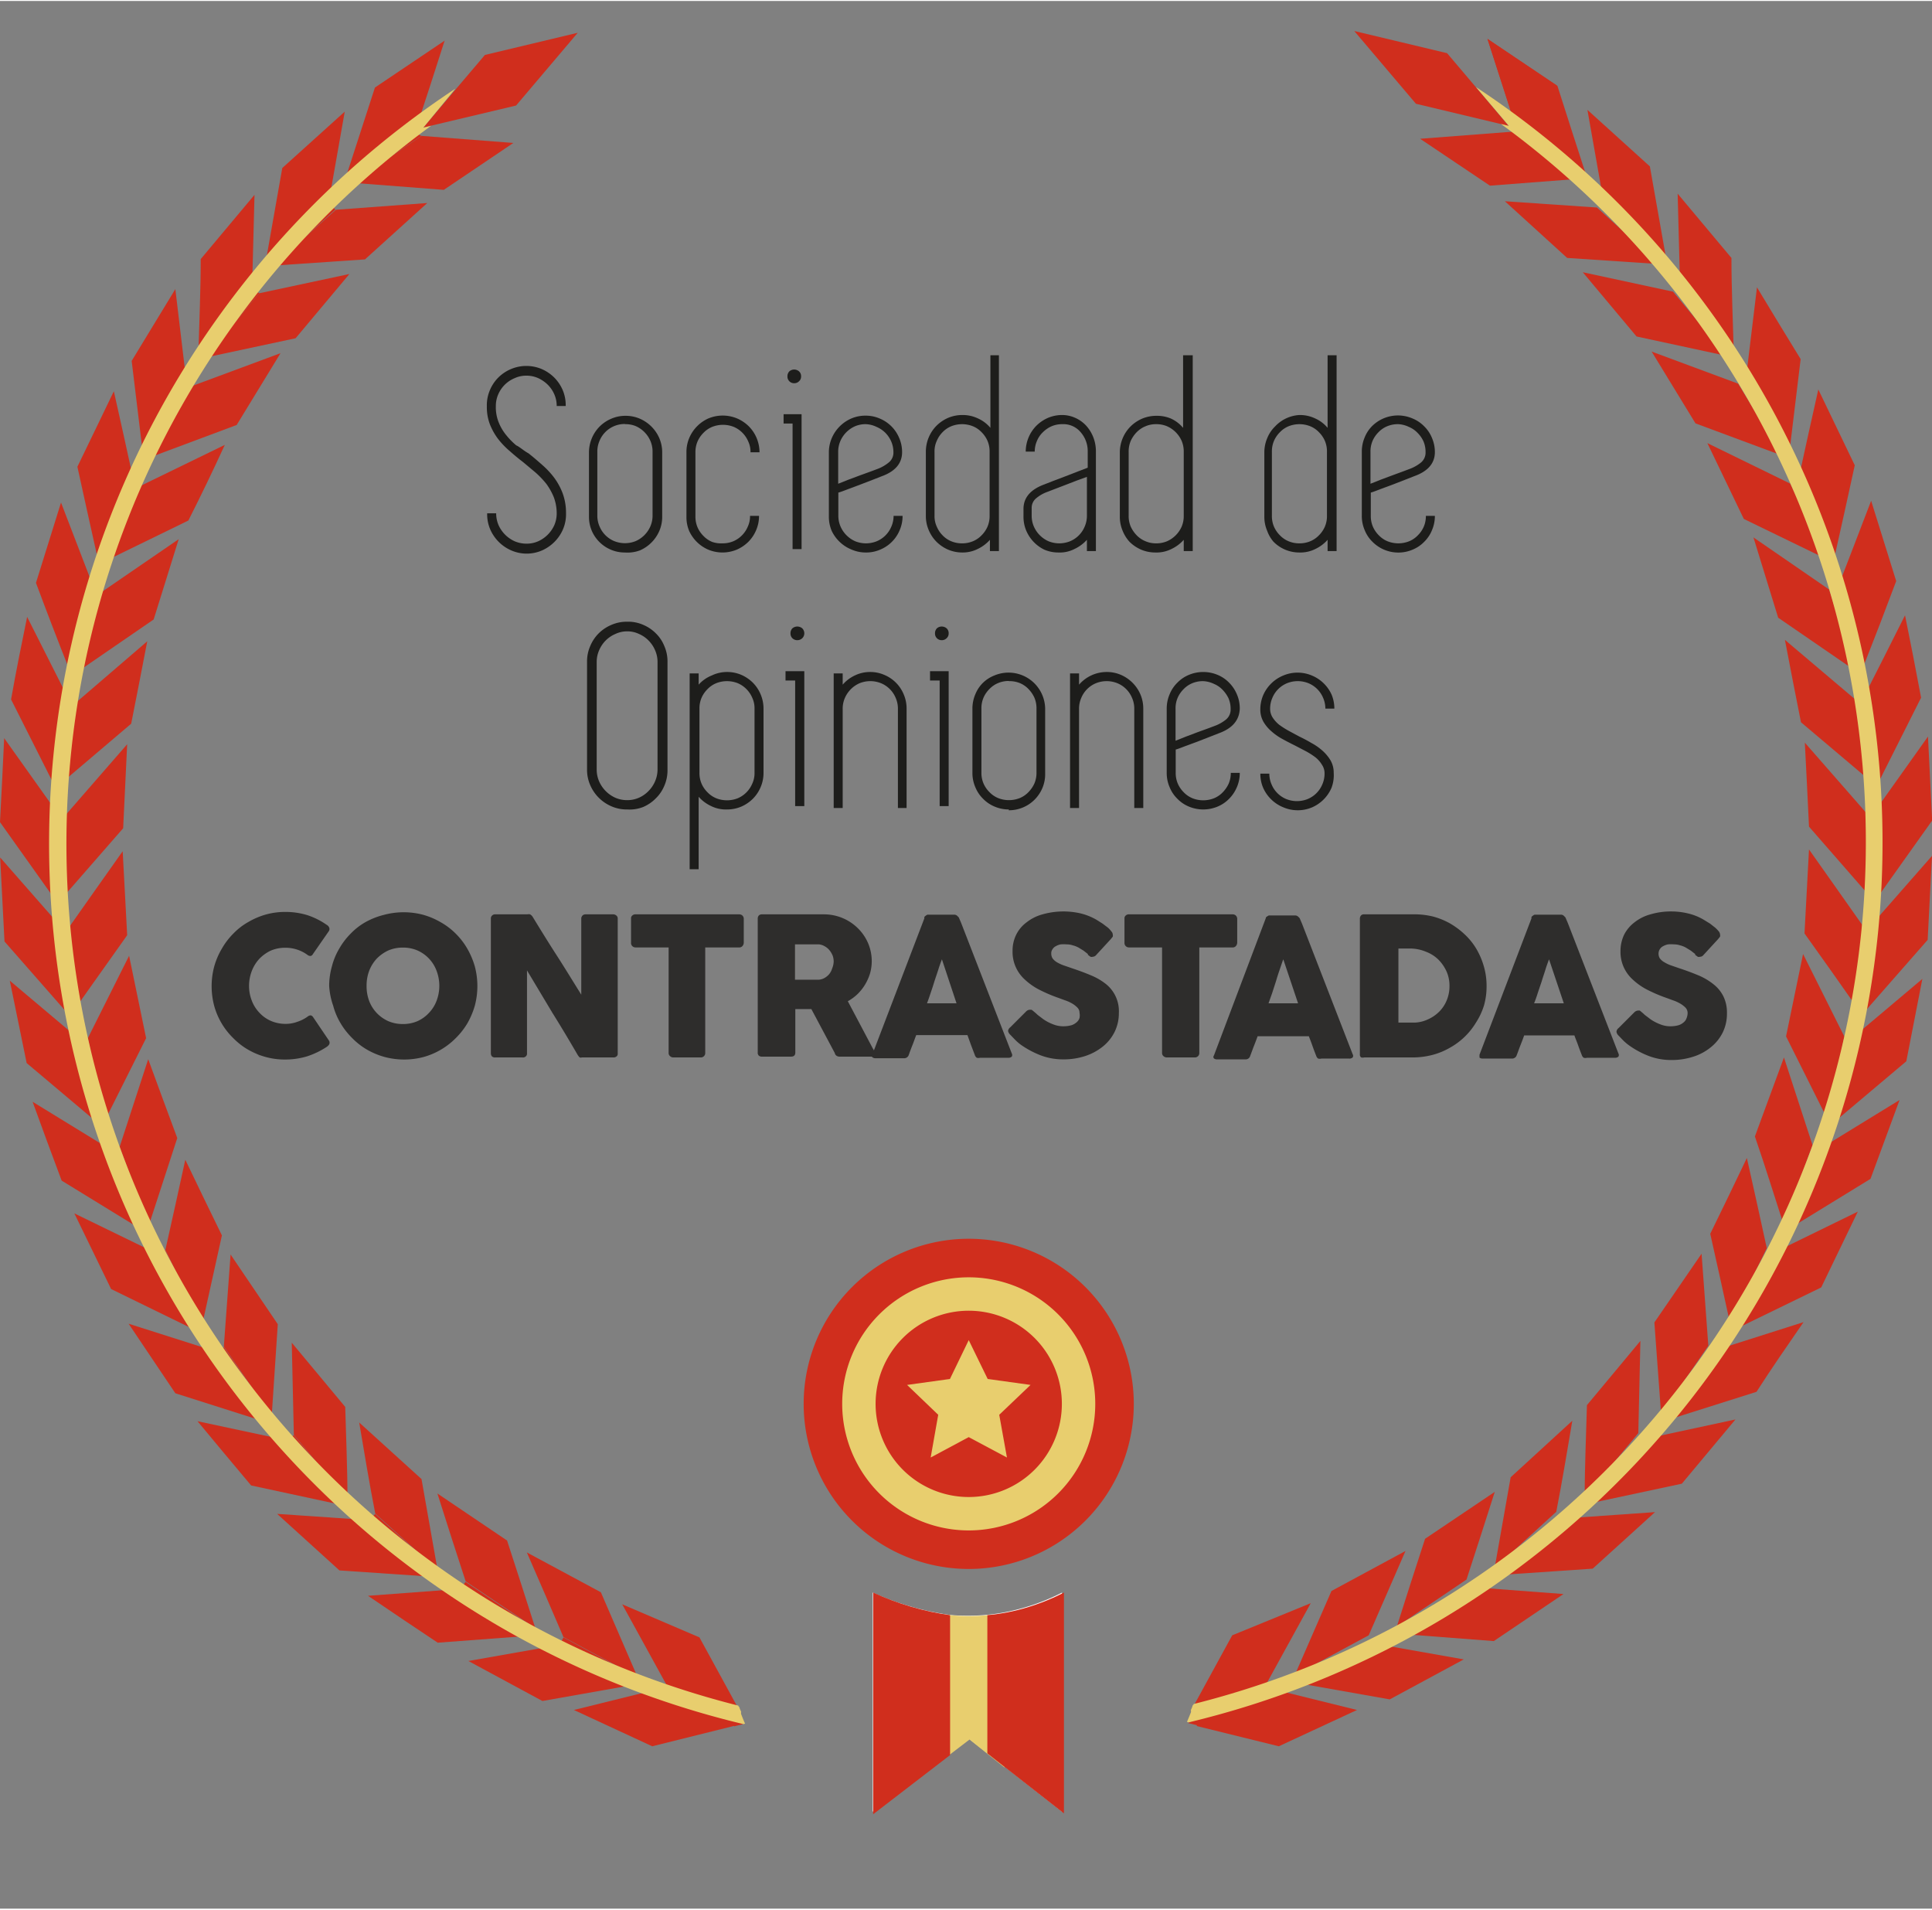 <svg id="Calque_1" data-name="Calque 1" xmlns="http://www.w3.org/2000/svg" xmlns:xlink="http://www.w3.org/1999/xlink" width="4.24cm" height="4.19cm" viewBox="0 0 120.32 118.78"><rect x="0" y="0" width="120.32" height="118.78" fill="#808080" stroke="none"/><defs><style>.cls-1,.cls-10,.cls-9{fill:none;}.cls-2{fill:#fff;}.cls-3,.cls-8{fill:#d02e1d;}.cls-4{fill:#e8ce6e;}.cls-5{clip-path:url(#clip-path);}.cls-6{fill:#1d1d1b;}.cls-7{fill:#2e2d2c;}.cls-8{fill-rule:evenodd;}.cls-9{stroke:#1d1d1b;stroke-width:0.1px;}.cls-10,.cls-9{stroke-miterlimit:10;}.cls-10{stroke:#e8ce6e;}</style><clipPath id="clip-path" transform="translate(-2.08)"><path class="cls-1" d="M62.4,100.56a13,13,0,0,0,1.69-.11,12.88,12.88,0,0,0,1.4-.27,13.6,13.6,0,0,0,2.85-1.08v13.75l-4.19-3.28-1.69-1.33-1.24,1-4.76,3.66V99.1a17.32,17.32,0,0,0,4.81,1.41C61.83,100.56,62.4,100.56,62.4,100.56Z"/></clipPath></defs><path class="cls-2" d="M62.32,100.54a12.17,12.17,0,0,0,3.08-.38,13.2,13.2,0,0,0,2.82-1.06v13.64l-4.4-3.45-1.43-1.12-1.15.88-4.81,3.69V99.1a17.88,17.88,0,0,0,4.87,1.4C61.81,100.54,62.32,100.54,62.32,100.54Z" transform="translate(-2.08)"/><polygon class="cls-3" points="93.96 7.78 90.12 3.25 84.34 1.87 88.18 6.4 93.96 7.78"/><path class="cls-3" d="M97.14,8.27a12.74,12.74,0,0,1,1.88-3L94.71,2.36q.89,2.73,1.76,5.46Z" transform="translate(-2.08)"/><path class="cls-3" d="M16.82,26.4l2.73-4.47-5.39,2-2.72,4.48Z" transform="translate(-2.08)"/><path class="cls-3" d="M17.93,12.07l-3.35,4c0,1.92-.09,3.83-.14,5.75l3.34-4Z" transform="translate(-2.08)"/><path class="cls-3" d="M20.38,89.28c1.12,1.34,2.23,2.69,3.34,4,0-1.91-.09-3.83-.14-5.74l-3.33-4C20.29,85.45,20.34,87.36,20.38,89.28Z" transform="translate(-2.08)"/><path class="cls-3" d="M13.12,70.8c-.61-1.64-1.21-3.27-1.81-4.91-.59,1.82-1.19,3.64-1.78,5.46.6,1.64,1.21,3.27,1.81,4.91C11.93,74.44,12.53,72.62,13.12,70.8Z" transform="translate(-2.08)"/><path class="cls-3" d="M13.21,33.51,8.47,36.76c-.51,1.67-1,3.33-1.55,5l4.73-3.25Z" transform="translate(-2.08)"/><path class="cls-3" d="M10,58.17c-.09-1.75-.19-3.49-.28-5.23-1.1,1.56-2.21,3.12-3.31,4.69l.27,5.22Z" transform="translate(-2.08)"/><path class="cls-3" d="M11.18,64.58c-.35-1.71-.71-3.42-1.06-5.13L7.55,64.58c.35,1.72.71,3.42,1.06,5.13Z" transform="translate(-2.08)"/><path class="cls-3" d="M10,46.28,6.23,50.61c-.08,1.75-.17,3.49-.26,5.23l3.78-4.33C9.83,49.77,9.92,48,10,46.28Z" transform="translate(-2.08)"/><path class="cls-3" d="M20.49,21l3.35-4-5.62,1.2c-1.11,1.35-2.23,2.69-3.34,4Z" transform="translate(-2.08)"/><path class="cls-3" d="M5.86,48.73,10.25,45q.51-2.57,1-5.13L6.91,43.6Z" transform="translate(-2.08)"/><path class="cls-3" d="M37.17,101.87l4.61,2.48L39.5,99.08,34.89,96.6C35.66,98.35,36.41,100.11,37.17,101.87Z" transform="translate(-2.08)"/><path class="cls-3" d="M34.05,8.84,28.33,8.4,24,11.32l5.72.44Z" transform="translate(-2.08)"/><path class="cls-3" d="M19.08,16.48l5.73-.39,3.88-3.51L23,13Z" transform="translate(-2.08)"/><path class="cls-3" d="M29.33,97.69l-1-5.66-3.88-3.52c.32,1.89.63,3.78,1,5.67Z" transform="translate(-2.08)"/><path class="cls-3" d="M29.77,2.47Q27.6,3.93,25.43,5.39l-1.77,5.46L28,7.93Q28.9,5.2,29.77,2.47Z" transform="translate(-2.08)"/><path class="cls-3" d="M35.42,101.32q-.87-2.73-1.76-5.46l-4.34-2.93q.87,2.75,1.76,5.47Z" transform="translate(-2.08)"/><path class="cls-3" d="M23.55,6.89,19.66,10.4l-1,5.66,3.89-3.51Z" transform="translate(-2.08)"/><path class="cls-3" d="M10.92,30.15,8.64,34.87l5.17-2.52Q15,30,16.08,27.64Z" transform="translate(-2.08)"/><path class="cls-3" d="M15.56,84.1l-5.47-1.74L13,86.69l5.47,1.74Z" transform="translate(-2.08)"/><path class="cls-3" d="M9,71.54l-4.89-3Q5,71,5.92,73.45l4.89,3Q9.9,74,9,71.54Z" transform="translate(-2.08)"/><path class="cls-3" d="M25.06,94.59l-5.72-.39,3.88,3.52,5.73.39Z" transform="translate(-2.08)"/><path class="cls-3" d="M11.87,78,6.71,75.49,9,80.2l5.16,2.52Z" transform="translate(-2.08)"/><path class="cls-3" d="M20,89.63l-5.62-1.2c1.12,1.34,2.23,2.69,3.34,4l5.62,1.21Z" transform="translate(-2.08)"/><path class="cls-3" d="M30.76,98.87,25,99.3q2.16,1.47,4.34,2.92l5.73-.43Z" transform="translate(-2.08)"/><path class="cls-3" d="M36.91,102.36l-5.66,1,4.61,2.49,5.65-1Z" transform="translate(-2.08)"/><path class="cls-3" d="M5.67,50.58,2.34,45.9c-.08,1.75-.17,3.49-.26,5.23l3.33,4.68C5.5,54.07,5.58,52.33,5.67,50.58Z" transform="translate(-2.08)"/><path class="cls-3" d="M10.41,29.91Q9.8,27.1,9.17,24.3C8.41,25.87,7.66,27.44,6.9,29c.41,1.87.82,3.73,1.24,5.6C8.89,33.05,9.66,31.48,10.41,29.91Z" transform="translate(-2.08)"/><path class="cls-3" d="M7.94,36.59,5.88,31.23l-1.56,5q1,2.69,2.06,5.36Z" transform="translate(-2.08)"/><path class="cls-3" d="M13.68,23.64,13,17.94q-1.35,2.23-2.72,4.47l.69,5.7Z" transform="translate(-2.08)"/><path class="cls-3" d="M7.08,64.7,2.69,61l1.05,5.13,4.39,3.7Z" transform="translate(-2.08)"/><path class="cls-3" d="M19.38,82.39l-2.94-4.34c-.14,1.92-.28,3.82-.42,5.73L19,88.12Z" transform="translate(-2.08)"/><path class="cls-3" d="M6.36,43.48c-.87-1.71-1.72-3.42-2.59-5.13-.35,1.71-.7,3.43-1,5.14l2.58,5.12Z" transform="translate(-2.08)"/><path class="cls-3" d="M5.88,57.65,2.09,53.33l.27,5.23,3.79,4.32C6.05,61.14,6,59.4,5.88,57.65Z" transform="translate(-2.08)"/><path class="cls-3" d="M15.9,76.86q-1.15-2.35-2.28-4.71Q13,75,12.38,77.76l2.28,4.71Q15.28,79.66,15.9,76.86Z" transform="translate(-2.08)"/><polygon class="cls-3" points="32.14 6.51 35.98 1.98 30.2 3.36 26.36 7.88 32.14 6.51"/><path class="cls-3" d="M47.29,106.38c.07.08.43-.11.69-.2,0,0,0,0,0,0l0,0h0l0,0,0,0h0l-.09-.18h0l-.09-.16,0,0,0,0-2.16-3.95-4.81-2.06,2.75,5,3.73,1.59Z" transform="translate(-2.08)"/><polygon class="cls-3" points="21.58 10.85 21.89 11.32 26.24 8.4 25.91 8.23 25.93 7.93 21.58 10.85"/><path class="cls-4" d="M64.53,107.65c0-.06-.17-.59-.07-.26,0-.13-.07-.27-.1-.4a.86.86,0,0,1-.15-.35,6,6,0,0,1,0-1.2,2.12,2.12,0,0,1-.23-1.53,2.51,2.51,0,0,1,0-.27,1.75,1.75,0,0,1,0-.4,10.29,10.29,0,0,1-.15-2.5.6.6,0,0,1,.07-.27,12.12,12.12,0,0,1-1.48.09,12.55,12.55,0,0,1-2.38-.23,2.7,2.7,0,0,1,0,1.86h0s0,0,0,0c0,.45.2.86.23,1.31A9.43,9.43,0,0,1,60,106c.22,1.24.4,2.48.51,3.74l1.95-1.49L64.65,110a1.46,1.46,0,0,1-.05-.72c0-.23,0-.47.08-.69v-.07c0-.06,0-.11,0-.17C64.63,108.09,64.58,107.87,64.53,107.65Z" transform="translate(-2.08)"/><g class="cls-5"><path class="cls-3" d="M54.6,96.06v.47A1.46,1.46,0,0,1,55.92,98a27.3,27.3,0,0,1-1.15,9.41,10.89,10.89,0,0,1-.17,2.15v3a13.26,13.26,0,0,1,2.07,1.4c1.09.73,2.77-.54,3.42-1.48a1.61,1.61,0,0,1,1.16-.69V96.06Z" transform="translate(-2.08)"/><path class="cls-3" d="M67.43,115.55l0-.06a1.37,1.37,0,0,1,.09-.58,7.35,7.35,0,0,1,1-1.52c.14-.6.17-1.46.23-1.8a23.78,23.78,0,0,0,.89-4.41,1.37,1.37,0,0,1,.54-1.12V98.41H63.57v15c0-.07,0-.15,0-.22a1.5,1.5,0,0,1,2.89.79,14.14,14.14,0,0,0-.33,3.67,1.37,1.37,0,0,1-.47,1.08h4.52V118a9.89,9.89,0,0,1-1.88.21A1.52,1.52,0,0,1,67.43,115.55Z" transform="translate(-2.08)"/></g><path class="cls-3" d="M62.41,77.07A10.28,10.28,0,1,0,72.69,87.35,10.28,10.28,0,0,0,62.41,77.07Z" transform="translate(-2.08)"/><path class="cls-4" d="M62.41,79.47a7.88,7.88,0,1,0,7.88,7.88A7.88,7.88,0,0,0,62.41,79.47Z" transform="translate(-2.08)"/><path class="cls-3" d="M62.41,81.55a5.8,5.8,0,1,0,5.8,5.8A5.8,5.8,0,0,0,62.41,81.55Z" transform="translate(-2.08)"/><polygon class="cls-4" points="62.23 88.03 64.18 86.17 61.51 85.8 60.33 83.38 59.16 85.8 56.49 86.17 58.43 88.03 57.96 90.69 60.33 89.42 62.71 90.69 62.23 88.03"/><path class="cls-6" d="M35,28.17c.29.23.57.47.84.71a5.16,5.16,0,0,1,.75.8,4,4,0,0,1,.54,1,3.55,3.55,0,0,1,.2,1.22,2.38,2.38,0,0,1-.19,1,2.5,2.5,0,0,1-.53.78,2.58,2.58,0,0,1-.77.53,2.4,2.4,0,0,1-1.92,0,2.52,2.52,0,0,1-1.31-1.31,2.38,2.38,0,0,1-.19-1h.56a1.85,1.85,0,0,0,.15.74,2,2,0,0,0,1,1,1.88,1.88,0,0,0,.74.15,1.77,1.77,0,0,0,.73-.15,2,2,0,0,0,1-1,1.85,1.85,0,0,0,.15-.74,2.87,2.87,0,0,0-.18-1,3.85,3.85,0,0,0-.47-.84,5.68,5.68,0,0,0-.68-.71l-.79-.66c-.28-.21-.55-.44-.81-.67a5.09,5.09,0,0,1-.72-.75,3.87,3.87,0,0,1-.51-.91,3,3,0,0,1-.19-1.13,2.38,2.38,0,0,1,.19-1,2.44,2.44,0,0,1,.53-.79,2.48,2.48,0,0,1,.78-.52,2.46,2.46,0,0,1,1.92,0,2.55,2.55,0,0,1,.77.52,2.5,2.5,0,0,1,.53.78,2.38,2.38,0,0,1,.19,1h-.56a1.77,1.77,0,0,0-.15-.73,1.94,1.94,0,0,0-.41-.6,2.13,2.13,0,0,0-.6-.41,1.77,1.77,0,0,0-.73-.15,1.73,1.73,0,0,0-.74.16,1.91,1.91,0,0,0-.6.4,1.94,1.94,0,0,0-.41.6,1.8,1.8,0,0,0-.15.73,2.53,2.53,0,0,0,.17,1,3,3,0,0,0,.45.78,4.55,4.55,0,0,0,.65.67C34.44,27.76,34.69,28,35,28.17Z" transform="translate(-2.08)"/><path class="cls-6" d="M41,34.34a2.18,2.18,0,0,1-.89-.18A2.24,2.24,0,0,1,38.94,33a2.21,2.21,0,0,1-.18-.89v-4a2.3,2.3,0,0,1,.66-1.61,2.29,2.29,0,0,1,.73-.49,2.18,2.18,0,0,1,.89-.18,2.21,2.21,0,0,1,.89.18,2.33,2.33,0,0,1,1.21,1.21,2.25,2.25,0,0,1,.18.89v4a2.21,2.21,0,0,1-.18.89,2.33,2.33,0,0,1-1.21,1.21A2.21,2.21,0,0,1,41,34.34Zm0-8a1.67,1.67,0,0,0-.67.13,1.69,1.69,0,0,0-.91.91,1.67,1.67,0,0,0-.14.67v4a1.67,1.67,0,0,0,.14.67,1.69,1.69,0,0,0,.91.91,1.79,1.79,0,0,0,1.34,0,1.78,1.78,0,0,0,.91-.91,1.67,1.67,0,0,0,.14-.67v-4a1.67,1.67,0,0,0-.14-.67,1.78,1.78,0,0,0-.91-.91A1.67,1.67,0,0,0,41,26.35Z" transform="translate(-2.08)"/><path class="cls-6" d="M47.07,33.77a1.72,1.72,0,0,0,.68-.13,1.68,1.68,0,0,0,.54-.37,1.7,1.7,0,0,0,.36-.54,1.52,1.52,0,0,0,.14-.67h.56a2.21,2.21,0,0,1-.18.89,2.27,2.27,0,0,1-.48.72,2.36,2.36,0,0,1-.72.49,2.32,2.32,0,0,1-1.79,0A2.33,2.33,0,0,1,45,33a2.21,2.21,0,0,1-.17-.89v-4a2.24,2.24,0,0,1,.17-.89A2.33,2.33,0,0,1,46.18,26,2.32,2.32,0,0,1,48,26a2.36,2.36,0,0,1,.72.49,2.3,2.3,0,0,1,.66,1.61h-.56a1.52,1.52,0,0,0-.14-.67,1.7,1.7,0,0,0-.36-.54,1.68,1.68,0,0,0-.54-.37,1.82,1.82,0,0,0-1.35,0,1.58,1.58,0,0,0-.54.37,1.73,1.73,0,0,0-.37.54,1.67,1.67,0,0,0-.13.67v4a1.67,1.67,0,0,0,.13.67,1.73,1.73,0,0,0,.37.54,1.58,1.58,0,0,0,.54.37A1.7,1.7,0,0,0,47.07,33.77Z" transform="translate(-2.08)"/><path class="cls-6" d="M51.41,25.73H52v8.4h-.56V26.31h-.56v-.58Zm.13-1.93a.41.41,0,0,1-.3-.12.41.41,0,0,1-.12-.31.43.43,0,0,1,.12-.31.46.46,0,0,1,.6,0,.4.4,0,0,1,.13.31.39.39,0,0,1-.13.31A.41.41,0,0,1,51.54,23.8Z" transform="translate(-2.08)"/><path class="cls-6" d="M57,29.59l-.51.2-.78.3-.8.3c-.26.1-.47.18-.62.22v1.45a1.67,1.67,0,0,0,.14.67,1.78,1.78,0,0,0,.91.91,1.79,1.79,0,0,0,1.34,0,1.69,1.69,0,0,0,.91-.91,1.67,1.67,0,0,0,.14-.67h.56a2.21,2.21,0,0,1-.18.89,2.24,2.24,0,0,1-1.21,1.21,2.18,2.18,0,0,1-.89.18,2.21,2.21,0,0,1-.89-.18A2.33,2.33,0,0,1,53.88,33a2.21,2.21,0,0,1-.18-.89v-4a2.25,2.25,0,0,1,.18-.89A2.33,2.33,0,0,1,55.09,26a2.21,2.21,0,0,1,.89-.18,2.18,2.18,0,0,1,.89.18,2.24,2.24,0,0,1,1.21,1.21,2.2,2.2,0,0,1,.18.88h0Q58.26,29.13,57,29.59Zm-1-3.24a1.67,1.67,0,0,0-.67.13,1.78,1.78,0,0,0-.91.91,1.67,1.67,0,0,0-.14.67v2l.63-.25.75-.28.69-.25.45-.17a2.44,2.44,0,0,0,.61-.36.78.78,0,0,0,.31-.66,1.67,1.67,0,0,0-.14-.67,1.77,1.77,0,0,0-.36-.53,1.72,1.72,0,0,0-.55-.37A1.67,1.67,0,0,0,56,26.35Z" transform="translate(-2.08)"/><path class="cls-6" d="M64.29,22.06V34.25h-.56v-.7a2.37,2.37,0,0,1-.76.57,2.07,2.07,0,0,1-.95.22,2.26,2.26,0,0,1-.9-.18,2.36,2.36,0,0,1-.72-.49,2.27,2.27,0,0,1-.48-.72,2.21,2.21,0,0,1-.18-.89v-4a2.3,2.3,0,0,1,.66-1.61,2.36,2.36,0,0,1,.72-.49,2.26,2.26,0,0,1,.9-.18A2.2,2.2,0,0,1,63,26a2.14,2.14,0,0,1,.76.58V22.06ZM62,33.77a1.7,1.7,0,0,0,.67-.13,1.58,1.58,0,0,0,.54-.37,1.73,1.73,0,0,0,.37-.54,1.67,1.67,0,0,0,.13-.67v-4a1.67,1.67,0,0,0-.13-.67,1.73,1.73,0,0,0-.37-.54,1.58,1.58,0,0,0-.54-.37,1.82,1.82,0,0,0-1.35,0,1.58,1.58,0,0,0-.54.37,1.7,1.7,0,0,0-.36.54,1.52,1.52,0,0,0-.14.67v4a1.52,1.52,0,0,0,.14.67,1.7,1.7,0,0,0,.36.54,1.58,1.58,0,0,0,.54.37A1.72,1.72,0,0,0,62,33.77Z" transform="translate(-2.08)"/><path class="cls-6" d="M68.19,25.78a2,2,0,0,1,.86.18,2.08,2.08,0,0,1,.68.49,2.36,2.36,0,0,1,.44.72,2.42,2.42,0,0,1,.16.89v6.19h-.56v-.7a2.41,2.41,0,0,1-.77.57,2,2,0,0,1-1,.22,2.21,2.21,0,0,1-.89-.18A2.33,2.33,0,0,1,66,33a2.21,2.21,0,0,1-.18-.89v-.48c0-.7.43-1.21,1.3-1.53l.51-.2.79-.3.8-.31.6-.23v-1a1.78,1.78,0,0,0-.44-1.21,1.4,1.4,0,0,0-1.14-.5,1.67,1.67,0,0,0-.67.13,1.79,1.79,0,0,0-.54.37,1.58,1.58,0,0,0-.37.54,1.67,1.67,0,0,0-.14.67h-.56a2.3,2.3,0,0,1,.66-1.61,2.36,2.36,0,0,1,.72-.49A2.26,2.26,0,0,1,68.19,25.78Zm1.58,4.27v-.42l-.63.23-.75.29-.68.26-.44.17a2.22,2.22,0,0,0-.63.36.77.77,0,0,0-.31.64v.48a1.67,1.67,0,0,0,.14.67,1.78,1.78,0,0,0,.91.91,1.79,1.79,0,0,0,1.34,0,1.69,1.69,0,0,0,.91-.91,1.67,1.67,0,0,0,.14-.67Z" transform="translate(-2.08)"/><path class="cls-6" d="M76.36,22.06V34.25H75.8v-.7a2.37,2.37,0,0,1-.76.57,2.07,2.07,0,0,1-1,.22,2.26,2.26,0,0,1-.9-.18,2.36,2.36,0,0,1-.72-.49A2.27,2.27,0,0,1,72,33a2.21,2.21,0,0,1-.18-.89v-4a2.3,2.3,0,0,1,.66-1.61,2.36,2.36,0,0,1,.72-.49,2.26,2.26,0,0,1,.9-.18A2.2,2.2,0,0,1,75,26a2.14,2.14,0,0,1,.76.58V22.06ZM74.09,33.77a1.7,1.7,0,0,0,.67-.13,1.78,1.78,0,0,0,.91-.91,1.67,1.67,0,0,0,.13-.67v-4a1.67,1.67,0,0,0-.13-.67,1.78,1.78,0,0,0-.91-.91,1.7,1.7,0,0,0-.67-.13,1.63,1.63,0,0,0-.67.13,1.62,1.62,0,0,0-.55.37,1.91,1.91,0,0,0-.37.54,1.67,1.67,0,0,0-.13.67v4a1.67,1.67,0,0,0,.13.67,1.91,1.91,0,0,0,.37.54,1.62,1.62,0,0,0,.55.37A1.63,1.63,0,0,0,74.09,33.77Z" transform="translate(-2.08)"/><path class="cls-6" d="M85.32,22.06V34.25h-.56v-.7a2.37,2.37,0,0,1-.76.57,2.08,2.08,0,0,1-1,.22,2.25,2.25,0,0,1-1.61-.67A2.11,2.11,0,0,1,81,33a2.21,2.21,0,0,1-.18-.89v-4a2.25,2.25,0,0,1,.18-.89,2.11,2.11,0,0,1,.48-.72A2.25,2.25,0,0,1,83,25.78,2.21,2.21,0,0,1,84,26a2.14,2.14,0,0,1,.76.58V22.06ZM83,33.77a1.72,1.72,0,0,0,.68-.13,1.58,1.58,0,0,0,.54-.37,1.73,1.73,0,0,0,.37-.54,1.67,1.67,0,0,0,.13-.67v-4a1.67,1.67,0,0,0-.13-.67,1.73,1.73,0,0,0-.37-.54,1.58,1.58,0,0,0-.54-.37,1.82,1.82,0,0,0-1.35,0,1.58,1.58,0,0,0-.54.37,1.73,1.73,0,0,0-.37.54,1.67,1.67,0,0,0-.13.67v4a1.67,1.67,0,0,0,.13.67,1.73,1.73,0,0,0,.37.54,1.58,1.58,0,0,0,.54.37A1.7,1.7,0,0,0,83,33.77Z" transform="translate(-2.08)"/><path class="cls-6" d="M90.15,29.59l-.51.2-.77.3-.81.3c-.26.1-.46.18-.61.22v1.45a1.67,1.67,0,0,0,.13.67,1.73,1.73,0,0,0,.37.54,1.58,1.58,0,0,0,.54.37,1.82,1.82,0,0,0,1.35,0,1.58,1.58,0,0,0,.54-.37,1.73,1.73,0,0,0,.37-.54,1.67,1.67,0,0,0,.13-.67h.56a2.21,2.21,0,0,1-.18.89,2.11,2.11,0,0,1-.48.72,2.14,2.14,0,0,1-.72.49,2.27,2.27,0,0,1-2.51-.49,2.11,2.11,0,0,1-.48-.72,2.21,2.21,0,0,1-.18-.89v-4a2.25,2.25,0,0,1,.18-.89,2.11,2.11,0,0,1,.48-.72A2.29,2.29,0,0,1,90.06,26a2.14,2.14,0,0,1,.72.49,2.11,2.11,0,0,1,.48.72,2.2,2.2,0,0,1,.18.88h0Q91.44,29.13,90.15,29.59Zm-1-3.24a1.72,1.72,0,0,0-.68.13,1.58,1.58,0,0,0-.54.37,1.73,1.73,0,0,0-.37.54,1.67,1.67,0,0,0-.13.67v2l.63-.25.75-.28.68-.25.45-.17a2.49,2.49,0,0,0,.62-.36.8.8,0,0,0,.3-.66,1.67,1.67,0,0,0-.13-.67,1.8,1.8,0,0,0-.37-.53,1.58,1.58,0,0,0-.54-.37A1.7,1.7,0,0,0,89.17,26.35Z" transform="translate(-2.08)"/><path class="cls-6" d="M41.15,50.34a2.39,2.39,0,0,1-1-.2,2.52,2.52,0,0,1-1.31-1.31,2.39,2.39,0,0,1-.2-1V41.16a2.39,2.39,0,0,1,.2-1,2.44,2.44,0,0,1,.53-.79,2.48,2.48,0,0,1,.78-.52,2.39,2.39,0,0,1,1-.2,2.31,2.31,0,0,1,1,.2,2.43,2.43,0,0,1,.77.52,2.29,2.29,0,0,1,.53.79,2.39,2.39,0,0,1,.2,1v6.71a2.39,2.39,0,0,1-.2,1,2.35,2.35,0,0,1-.53.78,2.46,2.46,0,0,1-.77.53A2.31,2.31,0,0,1,41.15,50.34Zm0-11.09a1.7,1.7,0,0,0-.74.16,1.91,1.91,0,0,0-.6.4,1.94,1.94,0,0,0-.41.6,1.81,1.81,0,0,0-.16.73v6.73a1.86,1.86,0,0,0,.16.74,2,2,0,0,0,1,1,1.85,1.85,0,0,0,.74.15,1.8,1.8,0,0,0,.73-.15,1.89,1.89,0,0,0,.59-.41,1.94,1.94,0,0,0,.41-.6,1.86,1.86,0,0,0,.16-.74V41.14a1.81,1.81,0,0,0-.16-.73,1.94,1.94,0,0,0-.41-.6,1.87,1.87,0,0,0-.59-.4A1.66,1.66,0,0,0,41.15,39.25Z" transform="translate(-2.08)"/><path class="cls-6" d="M47.35,41.78a2.26,2.26,0,0,1,.9.18,2.36,2.36,0,0,1,.72.49,2.3,2.3,0,0,1,.66,1.61v4a2.21,2.21,0,0,1-.18.89,2.27,2.27,0,0,1-.48.72,2.36,2.36,0,0,1-.72.49,2.26,2.26,0,0,1-.9.18,2.07,2.07,0,0,1-1-.22,2.37,2.37,0,0,1-.76-.57v4.51h-.56V41.87h.56v.7A2.14,2.14,0,0,1,46.4,42,2.2,2.2,0,0,1,47.35,41.78Zm1.72,2.28a1.52,1.52,0,0,0-.14-.67,1.7,1.7,0,0,0-.36-.54,1.68,1.68,0,0,0-.54-.37,1.82,1.82,0,0,0-1.35,0,1.58,1.58,0,0,0-.54.37,1.73,1.73,0,0,0-.37.54,1.67,1.67,0,0,0-.13.67v4a1.67,1.67,0,0,0,.13.67,1.73,1.73,0,0,0,.37.54,1.58,1.58,0,0,0,.54.37,1.82,1.82,0,0,0,1.35,0,1.68,1.68,0,0,0,.54-.37,1.7,1.7,0,0,0,.36-.54,1.52,1.52,0,0,0,.14-.67Z" transform="translate(-2.08)"/><path class="cls-6" d="M51.6,41.73h.57v8.4H51.6V42.31H51v-.58Zm.14-1.93a.43.43,0,0,1-.31-.12.41.41,0,0,1-.12-.31.43.43,0,0,1,.12-.31.47.47,0,0,1,.31-.11.48.48,0,0,1,.3.11.44.44,0,0,1,.13.31.42.42,0,0,1-.13.31A.44.44,0,0,1,51.74,39.8Z" transform="translate(-2.08)"/><path class="cls-6" d="M56.26,41.78a2.18,2.18,0,0,1,.89.18,2.24,2.24,0,0,1,1.21,1.21,2.25,2.25,0,0,1,.18.89v6.19H58V44.06a1.67,1.67,0,0,0-.14-.67,1.69,1.69,0,0,0-.91-.91,1.79,1.79,0,0,0-1.34,0,1.78,1.78,0,0,0-.91.91,1.67,1.67,0,0,0-.14.67v6.19H54V41.87h.56v.7a2.27,2.27,0,0,1,.77-.58A2.17,2.17,0,0,1,56.26,41.78Z" transform="translate(-2.08)"/><path class="cls-6" d="M60.6,41.73h.56v8.4H60.6V42.31H60v-.58Zm.13-1.93a.41.41,0,0,1-.3-.12.41.41,0,0,1-.12-.31.43.43,0,0,1,.12-.31.44.44,0,0,1,.3-.11.46.46,0,0,1,.3.11.4.4,0,0,1,.13.31.39.39,0,0,1-.13.31A.42.42,0,0,1,60.73,39.8Z" transform="translate(-2.08)"/><path class="cls-6" d="M64.91,50.34a2.25,2.25,0,0,1-.89-.18,2.14,2.14,0,0,1-.72-.49,2.11,2.11,0,0,1-.48-.72,2.21,2.21,0,0,1-.18-.89v-4a2.25,2.25,0,0,1,.18-.89,2.11,2.11,0,0,1,.48-.72A2.14,2.14,0,0,1,64,42a2.28,2.28,0,0,1,3.17,2.1v4A2.21,2.21,0,0,1,67,49a2.27,2.27,0,0,1-.48.72,2.25,2.25,0,0,1-1.62.67Zm0-8a1.7,1.7,0,0,0-.67.13,1.58,1.58,0,0,0-.54.37,1.73,1.73,0,0,0-.37.54,1.67,1.67,0,0,0-.13.67v4a1.67,1.67,0,0,0,.13.67,1.73,1.73,0,0,0,.37.54,1.58,1.58,0,0,0,.54.37,1.82,1.82,0,0,0,1.35,0,1.58,1.58,0,0,0,.54-.37,1.91,1.91,0,0,0,.37-.54,1.67,1.67,0,0,0,.13-.67v-4a1.67,1.67,0,0,0-.13-.67,1.91,1.91,0,0,0-.37-.54,1.58,1.58,0,0,0-.54-.37A1.72,1.72,0,0,0,64.91,42.35Z" transform="translate(-2.08)"/><path class="cls-6" d="M71,41.78a2.21,2.21,0,0,1,.89.18,2.33,2.33,0,0,1,1.21,1.21,2.25,2.25,0,0,1,.18.89v6.19h-.56V44.06a1.67,1.67,0,0,0-.14-.67,1.69,1.69,0,0,0-.91-.91,1.79,1.79,0,0,0-1.34,0,1.69,1.69,0,0,0-.91.91,1.67,1.67,0,0,0-.14.67v6.19h-.56V41.87h.56v.7A2.28,2.28,0,0,1,71,41.78Z" transform="translate(-2.08)"/><path class="cls-6" d="M78,45.59l-.51.2-.77.3-.81.3c-.26.1-.46.18-.61.22v1.45a1.67,1.67,0,0,0,.13.67,1.73,1.73,0,0,0,.37.54,1.58,1.58,0,0,0,.54.37,1.82,1.82,0,0,0,1.35,0,1.58,1.58,0,0,0,.54-.37,1.91,1.91,0,0,0,.37-.54,1.67,1.67,0,0,0,.13-.67h.56a2.21,2.21,0,0,1-.18.89,2.27,2.27,0,0,1-.48.72,2.14,2.14,0,0,1-.72.49,2.32,2.32,0,0,1-1.79,0,2.14,2.14,0,0,1-.72-.49,2.11,2.11,0,0,1-.48-.72,2.21,2.21,0,0,1-.18-.89v-4a2.25,2.25,0,0,1,.18-.89,2.11,2.11,0,0,1,.48-.72,2.14,2.14,0,0,1,.72-.49,2.32,2.32,0,0,1,1.79,0,2.14,2.14,0,0,1,.72.49,2.27,2.27,0,0,1,.48.72,2.2,2.2,0,0,1,.18.88h0Q79.26,45.13,78,45.59Zm-1-3.24a1.7,1.7,0,0,0-.67.13,1.58,1.58,0,0,0-.54.37,1.73,1.73,0,0,0-.37.54,1.67,1.67,0,0,0-.13.67v2l.63-.25.74-.28.69-.25.45-.17a2.49,2.49,0,0,0,.62-.36.8.8,0,0,0,.3-.66,1.67,1.67,0,0,0-.13-.67,2,2,0,0,0-.37-.53,1.58,1.58,0,0,0-.54-.37A1.72,1.72,0,0,0,77,42.35Z" transform="translate(-2.08)"/><path class="cls-6" d="M83,45.8c.25.12.5.25.75.4a3.52,3.52,0,0,1,.69.48,2.58,2.58,0,0,1,.5.6,1.53,1.53,0,0,1,.2.78A2.21,2.21,0,0,1,85,49a2.33,2.33,0,0,1-1.21,1.21,2.29,2.29,0,0,1-1.78,0A2.33,2.33,0,0,1,80.75,49a2.21,2.21,0,0,1-.18-.89h.56a1.67,1.67,0,0,0,.14.67,1.69,1.69,0,0,0,.91.91,1.79,1.79,0,0,0,1.34,0,1.69,1.69,0,0,0,.91-.91,1.67,1.67,0,0,0,.14-.67.94.94,0,0,0-.16-.55,1.72,1.72,0,0,0-.4-.46,4.63,4.63,0,0,0-.59-.38l-.69-.36c-.26-.13-.52-.26-.77-.4a3.52,3.52,0,0,1-.69-.48,2.34,2.34,0,0,1-.5-.59,1.51,1.51,0,0,1-.2-.78,2.25,2.25,0,0,1,.18-.89A2.33,2.33,0,0,1,82,42a2.29,2.29,0,0,1,1.78,0A2.33,2.33,0,0,1,85,43.17a2.25,2.25,0,0,1,.18.89h-.56a1.67,1.67,0,0,0-.14-.67,1.69,1.69,0,0,0-.91-.91,1.79,1.79,0,0,0-1.34,0,1.69,1.69,0,0,0-.91.91,1.67,1.67,0,0,0-.14.67,1,1,0,0,0,.16.56,1.9,1.9,0,0,0,.41.45,5.63,5.63,0,0,0,.6.38Z" transform="translate(-2.08)"/><path class="cls-7" d="M22.42,57.52a.36.36,0,0,1,.15.15.24.24,0,0,1,0,.23l-1,1.44a.22.22,0,0,1-.14.12.28.28,0,0,1-.18-.05,2.32,2.32,0,0,0-1.4-.46,2.27,2.27,0,0,0-.91.18,2.43,2.43,0,0,0-.71.51,2.37,2.37,0,0,0-.47.76,2.59,2.59,0,0,0-.17.92,2.51,2.51,0,0,0,.17.92,2.22,2.22,0,0,0,.47.75,2.11,2.11,0,0,0,.71.51,2.28,2.28,0,0,0,.91.19,2.11,2.11,0,0,0,.75-.13,2.3,2.3,0,0,0,.66-.34.29.29,0,0,1,.18-.06.27.27,0,0,1,.14.11l1,1.48a.25.25,0,0,1,0,.22.54.54,0,0,1-.15.15,5.09,5.09,0,0,1-1.22.59,4.73,4.73,0,0,1-1.37.2,4.49,4.49,0,0,1-1.22-.16,4.65,4.65,0,0,1-1.1-.46,4.31,4.31,0,0,1-.92-.72,4.45,4.45,0,0,1-1.18-2,4.77,4.77,0,0,1,0-2.45A4.58,4.58,0,0,1,15.9,59a4.43,4.43,0,0,1,.72-.94,4,4,0,0,1,.92-.71,4.68,4.68,0,0,1,1.1-.47,4.49,4.49,0,0,1,1.22-.16,4.66,4.66,0,0,1,1.36.2A4.59,4.59,0,0,1,22.42,57.52Z" transform="translate(-2.08)"/><path class="cls-7" d="M22.58,61.33a4.49,4.49,0,0,1,.17-1.22A4.2,4.2,0,0,1,23.21,59a4.43,4.43,0,0,1,.72-.94,4,4,0,0,1,.92-.71A4.68,4.68,0,0,1,26,56.9a4.73,4.73,0,0,1,2.44,0,4.68,4.68,0,0,1,1.1.47,4.25,4.25,0,0,1,.93.71,4.43,4.43,0,0,1,.72.94,5,5,0,0,1,.46,1.09,4.77,4.77,0,0,1,0,2.45,5,5,0,0,1-.46,1.09,4.57,4.57,0,0,1-.72.92,4.52,4.52,0,0,1-2,1.18,4.73,4.73,0,0,1-2.44,0,4.65,4.65,0,0,1-1.1-.46,4.31,4.31,0,0,1-.92-.72,4.57,4.57,0,0,1-.72-.92,4.2,4.2,0,0,1-.46-1.09A4.51,4.51,0,0,1,22.58,61.33Zm2.33,0a2.6,2.6,0,0,0,.16.93,2.22,2.22,0,0,0,.47.75,2.3,2.3,0,0,0,.72.51,2.27,2.27,0,0,0,.91.18,2.24,2.24,0,0,0,.91-.18A2.19,2.19,0,0,0,28.8,63a2.22,2.22,0,0,0,.47-.75,2.63,2.63,0,0,0,0-1.86,2.23,2.23,0,0,0-1.19-1.27,2.24,2.24,0,0,0-.91-.18,2.27,2.27,0,0,0-.91.18,2.47,2.47,0,0,0-.72.51,2.37,2.37,0,0,0-.47.76A2.6,2.6,0,0,0,24.91,61.33Z" transform="translate(-2.08)"/><path class="cls-7" d="M32.65,57.13a.24.24,0,0,1,.07-.18.25.25,0,0,1,.2-.08h2a.38.38,0,0,1,.17,0,.45.45,0,0,1,.16.15c.5.82,1,1.63,1.51,2.42s1,1.6,1.52,2.43V57.1a.31.31,0,0,1,.09-.17.27.27,0,0,1,.17-.06h1.71a.3.3,0,0,1,.21.07.23.23,0,0,1,.09.19v8.42a.19.19,0,0,1-.08.17.27.27,0,0,1-.19.06H38.32a.24.24,0,0,1-.14,0,1,1,0,0,1-.12-.15C37.52,64.7,37,63.83,36.48,63L34.9,60.36v5.16a.22.22,0,0,1-.07.19.25.25,0,0,1-.21.07h-1.7a.27.27,0,0,1-.21-.07.31.31,0,0,1-.06-.19Z" transform="translate(-2.08)"/><path class="cls-7" d="M41.38,57.13a.22.22,0,0,1,.08-.19.27.27,0,0,1,.2-.07h6.45a.29.29,0,0,1,.2.07.29.29,0,0,1,.09.19v1.49a.33.33,0,0,1-.07.21.25.25,0,0,1-.22.1H46V65.5a.26.26,0,0,1-.07.19.27.27,0,0,1-.21.09H44a.29.29,0,0,1-.19-.08.25.25,0,0,1-.09-.2V58.93H41.66a.28.28,0,0,1-.2-.08.28.28,0,0,1-.08-.23Z" transform="translate(-2.08)"/><path class="cls-7" d="M49.27,57.15a.3.3,0,0,1,.06-.2.26.26,0,0,1,.2-.08h3.88a3,3,0,0,1,2.09.86,2.91,2.91,0,0,1,.64.93,2.85,2.85,0,0,1,.23,1.13,2.76,2.76,0,0,1-.11.77,3.09,3.09,0,0,1-.31.69,3,3,0,0,1-.47.59,2.9,2.9,0,0,1-.6.44l1.54,2.91.11.19a.4.4,0,0,1,.07.2.16.16,0,0,1-.07.15.26.26,0,0,1-.17,0h-2a.33.33,0,0,1-.19-.06.25.25,0,0,1-.1-.16l-1.46-2.74h-1v2.7c0,.18-.09.26-.28.26H49.53a.29.29,0,0,1-.19-.06.24.24,0,0,1-.07-.2ZM54,59.81a1.13,1.13,0,0,0-.06-.36,1.35,1.35,0,0,0-.19-.33,1,1,0,0,0-.29-.25.91.91,0,0,0-.37-.13l-.31,0H51.59v2.2h1.29l.19,0a.85.85,0,0,0,.38-.12,1.08,1.08,0,0,0,.28-.24,1,1,0,0,0,.17-.33A1.26,1.26,0,0,0,54,59.81Z" transform="translate(-2.08)"/><path class="cls-7" d="M59.65,57.11a.11.11,0,0,1,0-.08.34.34,0,0,1,.09-.08.33.33,0,0,1,.1-.06l.1,0H61.5a.28.28,0,0,1,.18.06l.11.11.15.35,3.15,8.12a.2.2,0,0,1,0,.2.3.3,0,0,1-.23.07H63.12a.41.41,0,0,1-.21,0,.32.32,0,0,1-.12-.17L62.55,65l-.22-.61H59.14c-.08.2-.15.41-.23.61s-.16.41-.23.61a.3.3,0,0,1-.31.22H56.6a.31.31,0,0,1-.19-.06s-.06-.1,0-.18Zm1.09,2.56c-.08.21-.16.43-.23.66l-.24.72c-.07.24-.15.47-.23.71s-.15.45-.23.65h1.84Z" transform="translate(-2.08)"/><path class="cls-7" d="M66.44,62.9c.07.06.16.13.26.23l.37.28a2.86,2.86,0,0,0,.6.31,1.68,1.68,0,0,0,.63.12,1.87,1.87,0,0,0,.52-.07.91.91,0,0,0,.32-.19.56.56,0,0,0,.17-.26.83.83,0,0,0,0-.32.45.45,0,0,0-.14-.33,1.53,1.53,0,0,0-.34-.26,2.35,2.35,0,0,0-.43-.19l-.38-.14a9.52,9.52,0,0,1-1.26-.54,4,4,0,0,1-.9-.65,2.31,2.31,0,0,1-.72-1.74,2.23,2.23,0,0,1,.22-1,2.13,2.13,0,0,1,.65-.78,2.76,2.76,0,0,1,1-.5,4.76,4.76,0,0,1,2.36-.06,3.74,3.74,0,0,1,1,.4l.38.24.33.25a1.41,1.41,0,0,1,.21.23.3.3,0,0,1,.09.19.33.33,0,0,1,0,.14l-.12.15-.92,1a.28.28,0,0,1-.2.1.25.25,0,0,1-.15,0l-.16-.12,0-.05-.27-.21-.31-.19a1.58,1.58,0,0,0-.36-.14,1.21,1.21,0,0,0-.38-.06,2.22,2.22,0,0,0-.37,0,.89.89,0,0,0-.3.11.48.48,0,0,0-.21.19.42.42,0,0,0-.08.28.55.55,0,0,0,.08.29.94.94,0,0,0,.25.23,2.36,2.36,0,0,0,.42.2l.58.2c.42.14.82.29,1.17.44a3.81,3.81,0,0,1,.93.55A2.16,2.16,0,0,1,71.76,63a2.65,2.65,0,0,1-.27,1.2,2.73,2.73,0,0,1-.74.91,3.47,3.47,0,0,1-1.11.59,4.32,4.32,0,0,1-1.37.2,3.92,3.92,0,0,1-1.35-.24A5.74,5.74,0,0,1,65.67,65a2.86,2.86,0,0,1-.4-.35L65,64.37l0,0h0a0,0,0,0,1,0,0h0a.44.44,0,0,1-.14-.24.34.34,0,0,1,.14-.23l1-1a.37.37,0,0,1,.2-.09l.12,0A1.1,1.1,0,0,1,66.44,62.9Z" transform="translate(-2.08)"/><path class="cls-7" d="M72.11,57.13a.22.22,0,0,1,.08-.19.27.27,0,0,1,.2-.07h6.45a.29.29,0,0,1,.2.07.29.29,0,0,1,.09.19v1.49a.33.33,0,0,1-.07.21.25.25,0,0,1-.22.1H76.77V65.5a.26.26,0,0,1-.07.19.27.27,0,0,1-.21.09H74.73a.31.31,0,0,1-.19-.08.25.25,0,0,1-.09-.2V58.93H72.39a.28.28,0,0,1-.2-.08.28.28,0,0,1-.08-.23Z" transform="translate(-2.08)"/><path class="cls-7" d="M80.91,57.11A.12.12,0,0,1,81,57,.3.3,0,0,1,81,57a.33.33,0,0,1,.1-.06l.1,0h1.54a.25.25,0,0,1,.17.06,1.11,1.11,0,0,1,.11.11l.15.35,3.15,8.12a.18.18,0,0,1,0,.2.29.29,0,0,1-.23.07H84.38a.41.41,0,0,1-.21,0,.32.32,0,0,1-.12-.17c-.08-.2-.16-.41-.23-.61s-.15-.41-.23-.61H80.4c-.07.2-.15.41-.23.61s-.15.41-.23.61a.29.29,0,0,1-.3.22H77.87a.29.29,0,0,1-.19-.06.14.14,0,0,1,0-.18ZM82,59.67c-.08.21-.15.43-.23.66s-.16.48-.23.72l-.23.71-.23.65h1.84Z" transform="translate(-2.08)"/><path class="cls-7" d="M94.66,61.33a4.32,4.32,0,0,1-.16,1.21A4.27,4.27,0,0,1,94,63.61a4.37,4.37,0,0,1-1.65,1.58,4.37,4.37,0,0,1-1.09.44,4.91,4.91,0,0,1-1.22.15h-3a.41.41,0,0,1-.19,0,.22.22,0,0,1-.08-.2V57.15a.3.3,0,0,1,.07-.21.24.24,0,0,1,.2-.07h3A4.91,4.91,0,0,1,91.3,57a4.53,4.53,0,0,1,1.09.44,4.93,4.93,0,0,1,.93.7,4.09,4.09,0,0,1,.71.89,4.68,4.68,0,0,1,.46,1.08A4.3,4.3,0,0,1,94.66,61.33ZM89.17,59v4.61h.77l.27,0a2.18,2.18,0,0,0,.84-.22,2.33,2.33,0,0,0,.68-.48,2.17,2.17,0,0,0,.45-.69,2.3,2.3,0,0,0,.17-.88,2.18,2.18,0,0,0-.19-.93,2.52,2.52,0,0,0-.51-.73,2.23,2.23,0,0,0-.76-.48A2.6,2.6,0,0,0,90,59Z" transform="translate(-2.08)"/><path class="cls-7" d="M97.46,57.11a.11.11,0,0,1,0-.08.34.34,0,0,1,.09-.08.33.33,0,0,1,.1-.06l.1,0h1.54a.27.27,0,0,1,.17.06l.11.11.15.35,3.15,8.12a.2.2,0,0,1,0,.2.3.3,0,0,1-.23.07h-1.72a.41.41,0,0,1-.21,0,.32.32,0,0,1-.12-.17c-.08-.2-.16-.41-.23-.61s-.16-.41-.23-.61H97c-.07.2-.15.41-.23.61s-.15.41-.23.61a.3.3,0,0,1-.31.22H94.41a.31.31,0,0,1-.19-.06s0-.1,0-.18Zm1.09,2.56c-.08.21-.16.43-.23.66s-.16.48-.23.72l-.24.71c-.07.23-.15.45-.23.65h1.85Z" transform="translate(-2.08)"/><path class="cls-7" d="M104.25,62.9c.07.06.16.13.26.23l.37.28a2.86,2.86,0,0,0,.6.31,1.68,1.68,0,0,0,.63.12,1.87,1.87,0,0,0,.52-.07.91.91,0,0,0,.32-.19.56.56,0,0,0,.17-.26.83.83,0,0,0,.06-.32.49.49,0,0,0-.14-.33,1.59,1.59,0,0,0-.35-.26,2.35,2.35,0,0,0-.43-.19l-.38-.14a9.52,9.52,0,0,1-1.26-.54,4,4,0,0,1-.9-.65,2.31,2.31,0,0,1-.72-1.74,2.37,2.37,0,0,1,.22-1,2.23,2.23,0,0,1,.65-.78,2.76,2.76,0,0,1,1-.5,4.48,4.48,0,0,1,1.32-.18,4.42,4.42,0,0,1,1,.12,3.49,3.49,0,0,1,1,.4l.39.24.32.25a2.28,2.28,0,0,1,.22.23.34.34,0,0,1,.08.19.33.33,0,0,1,0,.14l-.12.15-.92,1a.26.26,0,0,1-.2.1.25.25,0,0,1-.15,0l-.16-.12,0-.05-.27-.21-.31-.19a1.42,1.42,0,0,0-.36-.14,1.19,1.19,0,0,0-.37-.06,2.25,2.25,0,0,0-.38,0,1,1,0,0,0-.3.11.52.52,0,0,0-.29.47.55.55,0,0,0,.08.29.85.85,0,0,0,.26.23,2.24,2.24,0,0,0,.41.2l.58.2c.43.14.82.29,1.18.44a3.93,3.93,0,0,1,.92.55,2.2,2.2,0,0,1,.61.75,2.31,2.31,0,0,1,.22,1.06,2.65,2.65,0,0,1-.27,1.2,2.73,2.73,0,0,1-.74.91,3.27,3.27,0,0,1-1.11.59,4.32,4.32,0,0,1-1.37.2,3.92,3.92,0,0,1-1.35-.24,5.45,5.45,0,0,1-1.24-.66,3,3,0,0,1-.41-.35l-.26-.27,0,0h0a.41.41,0,0,1-.13-.24.32.32,0,0,1,.13-.23l1-1a.4.4,0,0,1,.21-.09l.11,0A1.1,1.1,0,0,1,104.25,62.9Z" transform="translate(-2.08)"/><polygon class="cls-8" points="34.83 102.39 35.09 101.89 39.7 104.38 39.43 104.88 34.83 102.39"/><rect class="cls-3" x="32.81" y="97.5" width="0.56" height="5.24" transform="translate(-70.53 71.68) rotate(-56.06)"/><rect class="cls-3" x="26.91" y="93.55" width="0.56" height="5.24" transform="translate(-64.4 51.73) rotate(-47.81)"/><polygon class="cls-8" points="17.87 89.66 18.3 89.3 21.64 93.33 21.2 93.69 17.91 89.76 17.87 89.66"/><rect class="cls-3" x="12.98" y="77.64" width="0.56" height="5.24" transform="translate(-35.65 13.74) rotate(-25.76)"/><rect class="cls-3" x="7.52" y="64.61" width="0.56" height="5.24" transform="translate(-15.46 2.95) rotate(-11.61)"/><rect class="cls-3" x="6.01" y="57.66" width="0.56" height="5.24" transform="translate(-5.1 0.39) rotate(-2.88)"/><rect class="cls-3" x="3.2" y="52.96" width="5.24" height="0.56" transform="translate(-49.73 56.28) rotate(-87.02)"/><polygon class="cls-8" points="3.23 48.64 3.78 48.75 4.82 43.62 4.27 43.51 3.23 48.64"/><rect class="cls-3" x="4.81" y="38.92" width="5.24" height="0.56" transform="translate(-34.29 34.63) rotate(-72.69)"/><rect class="cls-3" x="6.91" y="32.13" width="5.24" height="0.56" transform="translate(-25.88 26.88) rotate(-64.19)"/><polygon class="cls-8" points="8.85 27.95 9.36 28.43 12.08 23.96 11.6 23.66 8.85 27.95"/><polygon class="cls-8" points="12.36 21.87 12.79 22.23 16.14 18.2 15.7 17.84 12.36 21.87"/><rect class="cls-3" x="18.21" y="14.26" width="5.24" height="0.56" transform="translate(-6.45 17.73) rotate(-42.13)"/><rect class="cls-3" x="9.89" y="71.31" width="0.56" height="5.24" transform="translate(-26.86 7.99) rotate(-20.09)"/><polygon class="cls-8" points="13.47 84.12 13.81 84.12 13.94 83.81 16.88 88.14 16.41 88.46 13.47 84.12"/><path class="cls-3" d="M47.79,107.43h0l.57-.14h0L43.52,105l-5.7,1.41,4.88,2.26,5.1-1.27Z" transform="translate(-2.08)"/><path class="cls-3" d="M97.11,8.34a12.41,12.41,0,0,1,1.86-3L94.91,2.58Q95.78,5.31,96.67,8Z" transform="translate(-2.08)"/><path class="cls-8" d="M28,8.13" transform="translate(-2.08)"/><path class="cls-9" d="M35.42,2.32" transform="translate(-2.08)"/><path class="cls-1" d="M36.85,22.2" transform="translate(-2.08)"/><path class="cls-1" d="M43.4.72,46.46,0" transform="translate(-2.08)"/><path class="cls-1" d="M35.21,2.63l3.64-.85" transform="translate(-2.08)"/><line class="cls-1" x1="39.61" y1="6.66" x2="39.71" y2="6.89"/><path class="cls-10" d="M70.29-7.91" transform="translate(-2.08)"/><path class="cls-10" d="M34.1,2.92" transform="translate(-2.08)"/><path class="cls-4" d="M48.48,107.26c-.09-.2-.17-.4-.25-.61l0,0,0,0,0-.08a.18.18,0,0,0,0-.07h0a1.69,1.69,0,0,1-.11-.27s-.06-.08-.09-.08,0,0,.08,0l0,0A55.34,55.34,0,0,1,28.93,7.77l-.49.12,2-2.43A56.35,56.35,0,0,0,48.38,107.29Z" transform="translate(-2.08)"/><path class="cls-3" d="M107.67,26.3l-2.73-4.47,5.39,2q1.35,2.24,2.72,4.47Z" transform="translate(-2.08)"/><path class="cls-3" d="M106.56,12l3.35,4c0,1.91.09,3.82.14,5.74l-3.34-4Z" transform="translate(-2.08)"/><path class="cls-3" d="M104.11,89.17c-1.12,1.34-2.23,2.69-3.34,4,0-1.91.09-3.83.14-5.74l3.33-4C104.2,85.34,104.15,87.26,104.11,89.17Z" transform="translate(-2.08)"/><path class="cls-3" d="M111.37,70.7q.91-2.46,1.81-4.92c.59,1.82,1.19,3.64,1.78,5.46l-1.81,4.92C112.56,74.34,112,72.52,111.37,70.7Z" transform="translate(-2.08)"/><path class="cls-3" d="M111.28,33.4,116,36.65q.77,2.51,1.55,5l-4.73-3.25Z" transform="translate(-2.08)"/><path class="cls-3" d="M114.74,52.83c1.1,1.56,2.21,3.12,3.31,4.69l-.27,5.23q-1.65-2.36-3.32-4.69c.09-1.75.19-3.49.28-5.23" transform="translate(-2.08)"/><path class="cls-3" d="M113.31,64.47c.35-1.71.71-3.42,1.06-5.13.86,1.71,1.71,3.43,2.57,5.14-.35,1.71-.71,3.42-1.06,5.13Z" transform="translate(-2.08)"/><path class="cls-3" d="M114.48,46.18l3.78,4.32c.08,1.75.17,3.49.26,5.24l-3.78-4.33C114.66,49.66,114.57,47.92,114.48,46.18Z" transform="translate(-2.08)"/><path class="cls-3" d="M104,20.89l-3.35-4,5.62,1.21c1.11,1.34,2.23,2.68,3.34,4Z" transform="translate(-2.08)"/><path class="cls-3" d="M118.63,48.62l-4.39-3.71q-.51-2.56-1-5.13l4.38,3.71Z" transform="translate(-2.08)"/><path class="cls-3" d="M87.32,101.76l-4.61,2.49L85,99l4.61-2.49Z" transform="translate(-2.08)"/><path class="cls-3" d="M90.52,8.58l5.73-.44,4.34,2.92-5.72.44" transform="translate(-2.08)"/><path class="cls-3" d="M105.41,16.38,99.68,16,95.8,12.47l5.73.39Z" transform="translate(-2.08)"/><path class="cls-3" d="M95.16,97.58l1-5.66L100,88.4c-.32,1.89-.63,3.78-1,5.67Z" transform="translate(-2.08)"/><path class="cls-3" d="M94.72,2.36l4.35,2.92q.87,2.73,1.76,5.47L96.48,7.82Q95.6,5.09,94.72,2.36Z" transform="translate(-2.08)"/><path class="cls-3" d="M89.07,101.22q.87-2.75,1.76-5.47l4.34-2.92q-.87,2.73-1.76,5.46Z" transform="translate(-2.08)"/><path class="cls-3" d="M100.94,6.78l3.89,3.52,1,5.66-3.89-3.52Z" transform="translate(-2.08)"/><path class="cls-3" d="M113.57,30.05l2.28,4.71-5.17-2.51q-1.14-2.37-2.27-4.72Z" transform="translate(-2.08)"/><path class="cls-3" d="M108.93,84l5.47-1.74c-1,1.45-2,2.89-2.93,4.34L106,88.33Z" transform="translate(-2.08)"/><path class="cls-3" d="M115.49,71.43l4.89-3q-.9,2.46-1.81,4.91l-4.89,3Q114.6,73.89,115.49,71.43Z" transform="translate(-2.08)"/><path class="cls-3" d="M99.43,94.49l5.72-.4-3.88,3.52L95.54,98Z" transform="translate(-2.08)"/><path class="cls-3" d="M112.62,77.9l5.16-2.52L115.5,80.1l-5.16,2.51Z" transform="translate(-2.08)"/><path class="cls-3" d="M104.54,89.53l5.62-1.21-3.34,4-5.62,1.2Z" transform="translate(-2.08)"/><path class="cls-3" d="M93.73,98.76l5.72.43-4.34,2.93-5.73-.44Z" transform="translate(-2.08)"/><path class="cls-3" d="M87.58,102.26l5.66,1-4.61,2.49-5.65-1Z" transform="translate(-2.08)"/><path class="cls-3" d="M118.82,50.48l3.33-4.68c.09,1.74.17,3.48.26,5.23l-3.33,4.68C119,54,118.91,52.22,118.82,50.48Z" transform="translate(-2.08)"/><path class="cls-3" d="M114.08,29.8q.61-2.81,1.24-5.61c.76,1.57,1.51,3.15,2.27,4.72q-.61,2.81-1.24,5.61Q115.23,32.15,114.08,29.8Z" transform="translate(-2.08)"/><path class="cls-3" d="M116.55,36.48c.69-1.78,1.37-3.57,2.06-5.36l1.56,5q-1,2.68-2.06,5.36Z" transform="translate(-2.08)"/><path class="cls-3" d="M110.81,23.53l.69-5.7q1.35,2.24,2.72,4.47l-.69,5.7Q112.18,25.77,110.81,23.53Z" transform="translate(-2.08)"/><path class="cls-3" d="M117.41,64.59l4.39-3.7-1,5.13-4.39,3.7Z" transform="translate(-2.08)"/><path class="cls-3" d="M105.11,82.28,108.05,78l.42,5.73L105.53,88Z" transform="translate(-2.08)"/><path class="cls-3" d="M118.13,43.38q1.31-2.57,2.59-5.13.52,2.56,1,5.13l-2.58,5.13C118.83,46.8,118.49,45.09,118.13,43.38Z" transform="translate(-2.08)"/><path class="cls-3" d="M118.61,57.55l3.79-4.32-.27,5.23-3.79,4.32C118.44,61,118.52,59.29,118.61,57.55Z" transform="translate(-2.08)"/><path class="cls-3" d="M108.59,76.76c.77-1.57,1.53-3.15,2.28-4.72q.63,2.8,1.24,5.61l-2.28,4.71Q109.22,79.57,108.59,76.76Z" transform="translate(-2.08)"/><path class="cls-3" d="M78.82,101.76l-2.16,3.95,0,0,0,0-.09.16h0l-.09.18h0l0,0,0,0,0,0s0,0,.08,0-.06,0-.09.07,0,0,0,.05l.33-.07v0a2.41,2.41,0,0,1,.64-.15h0c0-.06,1-.18,1-.23a.45.45,0,0,1,0,.12l2.52-1.08,2.75-5Z" transform="translate(-2.08)"/><path class="cls-1" d="M99.42,39C71,38.64,43,38.64,15,39" transform="translate(-2.08)"/><path class="cls-3" d="M76.62,107.36h0l-.56-.14h0L80.89,105l5.7,1.41-4.87,2.26-5.11-1.26Z" transform="translate(-2.08)"/><path class="cls-9" d="M89.5,2.72" transform="translate(-2.08)"/><path class="cls-1" d="M89.71,3l-3.64-.85" transform="translate(-2.08)"/><path class="cls-10" d="M90.82,3.32" transform="translate(-2.08)"/><path class="cls-4" d="M76,107.15c.09-.2.17-.4.25-.6l0,0,0,0a.36.36,0,0,0,0-.09.15.15,0,0,1,0-.06h0a1.82,1.82,0,0,0,.11-.28s.06-.07.09-.07,0,0-.08,0l0,0A55.34,55.34,0,0,0,95.56,7.66l.49.12L94,5.36A56.34,56.34,0,0,1,76.11,107.18Z" transform="translate(-2.08)"/></svg>